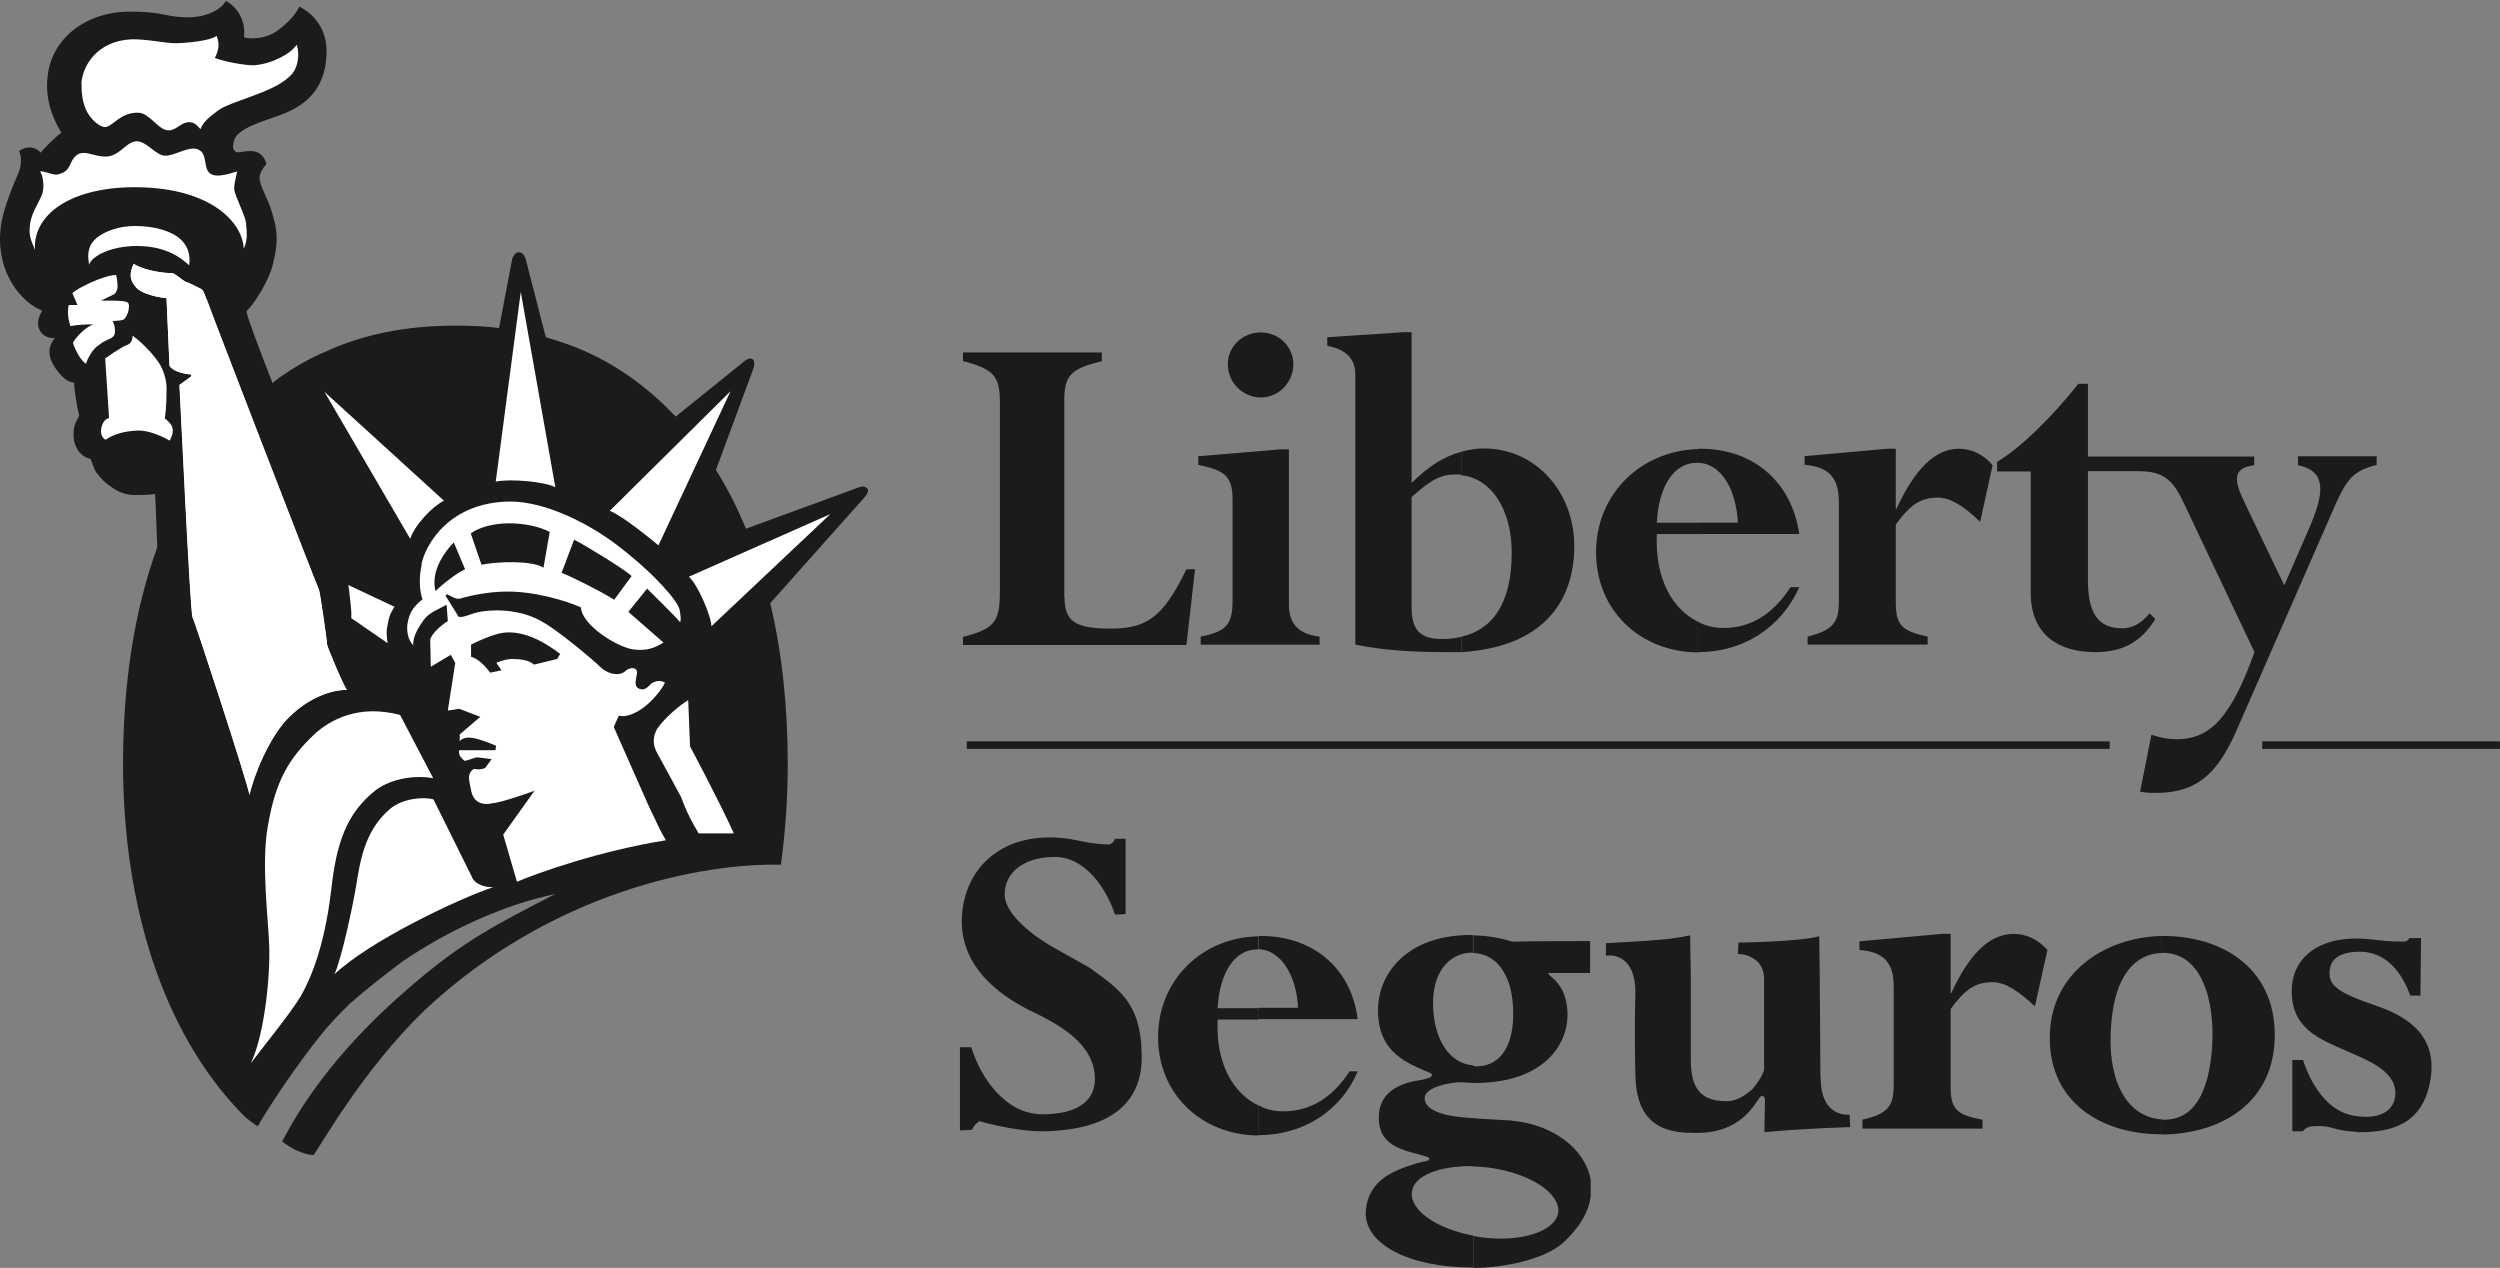 <svg width="140" height="71" viewBox="0 0 140 71" fill="none" xmlns="http://www.w3.org/2000/svg">
<rect x="0" y="0" width="140" height="71" fill="#808080" stroke="none"/>
<g clip-path="url(#clip0_5686_4340)">
<path d="M59.615 33.447C59.615 34.783 60.182 35.201 62.201 35.201C64.22 35.201 65.138 34.566 66.439 31.878H66.923L66.439 36.119H53.926V35.668C55.811 35.184 55.995 34.75 55.995 32.996V22.51C55.995 21.074 55.644 20.657 53.926 20.223V19.738H61.701V20.223C60.049 20.64 59.599 20.957 59.599 22.393V33.431L59.615 33.447Z" fill="#1B1B1B"/>
<path d="M72.178 33.864C72.178 34.916 72.712 35.517 73.896 35.65V36.101H67.239V35.65C68.674 35.367 69.024 34.983 69.024 33.613V28.003C69.024 26.7 68.64 26.35 67.106 26.032V25.548L71.694 25.164H72.178V33.864Z" fill="#1B1B1B"/>
<path d="M70.61 18.617C71.628 18.617 72.428 19.419 72.428 20.404C72.428 21.389 71.628 22.257 70.61 22.257C69.592 22.257 68.758 21.422 68.758 20.404C68.758 19.385 69.592 18.617 70.61 18.617Z" fill="#1B1B1B"/>
<path d="M81.853 26.616C83.538 26.8 84.656 28.553 84.656 30.958C84.656 33.796 83.571 35.266 81.853 35.65V36.518C86.407 36.234 88.159 33.679 88.159 30.59C88.159 27.501 85.957 25.113 83.104 25.113C82.687 25.113 82.27 25.18 81.836 25.297V26.599L81.853 26.616Z" fill="#1B1B1B"/>
<path d="M79.05 27.836C80.134 26.85 80.702 26.567 81.536 26.567C81.636 26.567 81.736 26.567 81.853 26.6V25.297C80.868 25.548 79.968 26.132 79.05 27.051V18.602H78.599L74.328 18.885V19.37C75.312 19.553 75.897 20.038 75.897 20.956V36.101C77.498 36.418 79.05 36.519 81.052 36.519H81.853V35.65C81.502 35.75 81.152 35.784 80.735 35.784C79.467 35.784 79.05 35.216 79.05 33.997V27.819V27.836Z" fill="#1B1B1B"/>
<path d="M95.086 25.914C96.354 25.947 97.222 27.35 97.322 29.27H95.086V29.904H100.759C100.342 26.999 98.206 25.129 95.219 25.129H95.086V25.897V25.914Z" fill="#1B1B1B"/>
<path d="M95.086 36.536V34.816C95.536 35.066 96.037 35.166 96.521 35.166C98.022 35.166 99.257 34.432 100.275 32.879H100.759C99.774 35.116 97.639 36.519 95.119 36.519H95.086V36.536Z" fill="#1B1B1B"/>
<path d="M92.783 29.273C92.883 27.236 93.734 25.916 95.018 25.916H95.085V25.148C91.832 25.249 89.379 27.703 89.379 30.926C89.379 34.149 91.798 36.503 95.085 36.536V34.817C93.717 34.149 92.666 32.496 92.783 29.907H95.085V29.273H92.783Z" fill="#1B1B1B"/>
<path d="M70.457 53.149C71.692 53.182 72.593 54.551 72.693 56.438H70.457V57.073H76.03C75.679 54.234 73.544 52.414 70.607 52.414H70.474V53.149H70.457Z" fill="#1B1B1B"/>
<path d="M70.457 63.569V61.883C70.874 62.133 71.375 62.234 71.859 62.234C73.36 62.234 74.595 61.499 75.579 59.996H76.03C75.112 62.2 72.976 63.569 70.49 63.569H70.457Z" fill="#1B1B1B"/>
<path d="M68.189 56.458C68.289 54.487 69.139 53.168 70.391 53.168H70.458V52.434C67.271 52.5 64.852 54.922 64.852 58.078C64.852 61.233 67.237 63.554 70.458 63.588V61.901C69.089 61.233 68.072 59.614 68.189 57.092H70.458V56.458H68.189Z" fill="#1B1B1B"/>
<path d="M110.902 29.237C109.951 28.318 109.217 27.867 108.517 27.867C107.566 27.867 106.982 28.251 106.164 29.37V33.678C106.164 34.931 106.414 35.331 107.949 35.649V36.099H101.225V35.649C102.627 35.298 102.977 34.881 102.977 33.678V28.101C102.977 26.765 102.41 26.131 101.059 26.031V25.546L105.68 25.129H106.164V28.502H106.197C107.249 26.214 108.4 25.129 109.701 25.129C110.402 25.129 111.069 25.446 111.587 26.047L110.886 29.237H110.902Z" fill="#1B1B1B"/>
<path d="M113.973 56.371C113.022 55.486 112.288 55.002 111.587 55.002C110.636 55.002 110.052 55.386 109.234 56.505V60.779C109.234 62.048 109.485 62.433 111.02 62.7V63.201H104.296V62.7C105.697 62.383 106.048 61.965 106.048 60.779V55.236C106.048 53.9 105.48 53.299 104.129 53.199V52.714L108.751 52.297H109.234V55.62H109.268C110.319 53.332 111.47 52.297 112.771 52.297C113.472 52.297 114.14 52.614 114.657 53.199L113.956 56.355L113.973 56.371Z" fill="#1B1B1B"/>
<path d="M128.687 25.567V26.051C130.022 26.335 130.339 27.169 129.388 29.407L127.92 32.78L125.717 28.188C125.05 26.819 125.05 26.218 126.235 26.051V25.567H116.925V21.492H116.391C114.889 23.379 113.171 25.066 111.836 25.867V26.401H113.721V33.197C113.721 35.585 115.323 36.52 117.325 36.52C118.86 36.52 119.911 35.953 120.695 34.667L120.378 34.35C119.861 34.951 119.394 35.185 118.843 35.185C117.375 35.185 116.925 34.166 116.925 32.48V26.385H119.728C121.263 26.385 121.73 26.936 122.397 28.389L126.251 36.52C125 39.994 123.865 41.396 121.913 41.396C121.496 41.396 121.146 41.363 120.479 41.146L119.845 44.335C120.228 44.402 120.445 44.402 120.729 44.402C122.931 44.402 124.132 43.45 125.25 40.895L130.573 28.739C131.407 26.769 131.757 26.385 133.092 26.034V25.55H128.721L128.687 25.567Z" fill="#1B1B1B"/>
<path d="M48.535 27.352C48.402 27.135 48.018 27.319 48.018 27.319L41.778 29.606C41.294 28.454 40.727 27.319 40.093 26.317L42.128 20.806C42.128 20.806 42.379 20.239 42.128 20.105C41.911 19.971 41.528 20.356 41.528 20.356L37.84 23.328C36.406 21.825 34.754 20.556 32.802 19.688C32.101 19.37 31.367 19.12 30.566 18.886L29.448 14.545C29.448 14.545 29.348 14.127 29.064 14.127C28.781 14.127 28.681 14.511 28.681 14.511L27.947 18.369C27.179 18.268 26.328 18.235 25.494 18.235C22.758 18.235 20.338 18.719 18.203 19.704C17.285 20.088 16.451 20.589 15.65 21.14C15.517 21.241 15.366 21.358 15.266 21.458C14.499 19.487 13.898 17.918 13.798 17.433C14.215 17.049 15.1 15.68 15.3 14.728C15.617 13.426 15.517 12.808 15.2 11.79C14.983 11.088 14.532 10.387 14.532 9.936C14.566 9.619 14.749 9.368 14.916 9.201C14.816 8.717 14.499 8.5 14.149 8.467C13.798 8.433 13.514 8.533 13.231 8.533C13.131 8.4 12.981 8.433 13.097 7.899C13.281 7.164 14.716 6.813 15.9 6.363C17.402 5.762 18.253 4.71 18.286 2.956C18.32 1.687 17.619 0.785 16.751 0.368C16.584 0.852 15.834 1.554 15.35 1.837C14.866 2.121 14.165 2.222 13.665 2.088C13.765 1.17 13.314 0.401 12.647 0.051C12.43 0.468 11.629 1.003 10.411 0.969C9.193 0.936 9.11 0.652 7.391 0.652C4.922 0.602 2.92 2.071 2.67 4.242C2.486 5.645 3.053 6.797 3.437 7.431C3.12 7.648 2.419 8.35 2.286 8.55C2.102 8.333 1.652 8.066 1.068 8.45C1.201 8.767 1.201 9.118 1.101 9.502C1.001 9.853 0.117 11.572 0.017 12.975C-0.167 15.329 1.201 16.933 2.369 17.4C2.119 17.784 2.052 18.168 2.236 18.519C2.369 18.736 2.586 18.936 3.07 18.936C2.786 19.253 2.686 19.704 2.853 20.155C3.07 20.689 3.654 21.424 4.154 21.424C4.154 21.842 4.321 22.86 4.438 23.278C4.271 23.595 4.088 23.846 4.121 24.43C4.154 25.098 4.538 25.582 5.072 25.699C5.206 26.016 5.289 26.367 5.456 26.534C5.623 26.751 5.806 26.985 6.19 27.235C6.574 27.519 6.991 27.719 7.491 27.719C8.025 27.719 8.476 27.719 8.676 27.653C8.709 27.786 8.743 29.155 8.809 30.642C7.508 34.215 6.891 38.323 6.891 42.764C6.891 50.696 9.126 57.776 13.481 62.301C13.481 62.301 13.731 62.618 14.432 63.069C14.432 63.069 15.767 60.748 17.836 58.127C18.353 57.459 18.954 56.824 19.588 56.206C20.605 55.321 21.59 54.553 22.524 53.852C25.194 52.032 28.264 50.663 31.1 50.061C27.846 51.748 25.978 52.65 22.941 55.288C21.023 56.941 17.902 59.88 15.8 63.921C16.251 64.271 16.851 64.622 17.552 64.689C17.969 64.154 20.288 59.947 23.792 56.557C30.933 49.894 39.342 48.325 43.73 48.425C43.98 46.605 44.114 44.718 44.114 42.781C44.114 39.592 43.797 36.536 43.13 33.781L48.352 27.92C48.352 27.92 48.736 27.536 48.569 27.352" fill="#1B1B1B"/>
<path d="M9.511 24.678C9.194 24.495 8.36 24.077 7.692 24.111C7.025 24.144 6.424 24.278 5.907 24.628C5.657 24.461 5.59 24.177 5.724 23.794C5.857 23.443 6.107 23.409 6.107 23.409L5.89 20.07C5.89 20.07 6.841 19.402 7.075 19.335C7.325 19.268 7.425 19.051 7.425 18.801C7.843 19.085 8.477 19.719 8.794 20.17C9.111 20.587 9.277 21.088 9.327 21.606C9.327 22.124 9.327 22.792 9.227 23.426C9.444 23.61 9.644 23.777 9.678 24.061C9.678 24.345 9.611 24.445 9.511 24.662" fill="white"/>
<path d="M39.842 35.068C39.809 34.433 39.041 32.68 38.574 32.296L46.499 28.789L39.842 35.068Z" fill="white"/>
<path d="M18.168 21.941L24.858 28.036C24.191 28.387 23.24 29.372 22.973 30.174L18.168 21.941Z" fill="white"/>
<path d="M22.09 33.981C21.84 34.365 21.773 34.582 21.706 34.999C21.606 35.417 21.673 35.667 21.706 36.018L19.671 34.615C19.704 34.131 19.571 33.363 19.537 32.929C19.537 32.895 19.504 32.828 19.504 32.762L22.09 33.981Z" fill="white"/>
<path d="M10.777 34.565C10.644 34.347 10.076 21.974 10.043 21.557L10.71 21.073V20.972C10.227 20.939 9.659 20.755 9.493 20.488L9.326 16.698C8.658 16.631 7.991 16.414 7.707 16.18C7.39 15.863 7.14 15.479 7.49 14.777C7.841 15.028 8.792 15.295 9.626 15.295C9.793 15.295 10.193 15.679 10.393 15.779C10.644 15.846 11.061 16.096 11.228 16.163C11.411 16.23 11.511 16.648 11.578 16.798C11.611 16.965 17.751 32.861 17.852 33.028C17.918 33.212 18.302 35.867 18.302 36.084C18.335 36.301 19.253 38.438 19.42 38.639C18.619 38.605 17.284 39.056 16.2 40.142C15.115 41.194 14.164 43.465 13.964 44.517C13.897 43.949 10.911 34.798 10.777 34.565Z" fill="white"/>
<path d="M18.553 49.792C18.269 52.246 17.685 54.35 16.801 55.853C16.2 56.838 14.598 58.792 14.031 59.56C14.665 58.341 15.116 55.386 15.082 53.115C15.049 51.612 14.598 48.339 15.016 46.168C15.433 43.814 16.1 42.528 17.635 41.092C18.436 40.357 20.054 39.406 22.407 40.04L24.259 43.58C23.274 43.396 21.94 43.58 21.039 44.248C19.387 45.55 18.836 47.254 18.553 49.792Z" fill="white"/>
<path d="M18.72 54.586C19.17 53.567 19.771 50.629 19.938 49.643C20.155 48.374 20.355 46.554 21.857 45.285C22.591 44.684 23.775 44.617 24.276 44.767L26.411 49.076C26.578 49.543 27.212 49.71 27.629 49.677C25.627 50.345 20.622 52.732 18.703 54.586" fill="white"/>
<path d="M36.84 40.743C36.489 41.311 36.589 41.795 36.806 42.179C37.023 42.563 38.141 44.634 38.141 44.634C38.491 45.586 38.775 46.07 39.125 46.671H41.094C40.36 45.018 38.641 41.795 38.641 41.795L38.541 39.207C38.057 39.491 37.207 40.226 36.856 40.743" fill="white"/>
<path d="M27.762 26.968C28.596 26.801 30.498 26.968 31.099 27.285L29.163 16.348L27.762 26.968Z" fill="white"/>
<path d="M23.625 31.593C23.442 32.327 23.492 33.095 23.659 33.563C23.091 34.014 22.924 34.364 22.824 34.899C22.758 35.283 22.824 35.817 23.141 36.134C23.108 35.65 23.458 35.082 23.742 34.698C24.059 34.281 24.543 34.131 25.01 33.864L25.077 34.782C24.66 35.032 24.126 35.55 24.092 35.834L24.126 37.337L25.244 36.669L25.494 37.12L25.077 39.791L25.711 39.691L26.895 40.142L25.744 41.127V41.511C25.744 41.511 25.911 41.261 26.345 41.311C26.728 41.311 27.779 41.762 27.779 41.762L27.746 42.012H25.711C25.644 42.296 25.878 42.496 26.028 42.613C26.311 42.546 26.595 42.413 26.728 42.413C26.862 42.413 27.212 42.48 27.529 42.513L27.179 42.997C27.179 42.997 26.962 43.131 26.612 43.064C26.445 43.031 26.261 43.315 26.261 43.515C26.261 43.765 26.395 44.316 26.395 44.316C26.578 45.201 27.446 45.018 27.546 44.984C28.113 44.951 29.932 44.283 29.932 44.283L28.18 46.738L28.948 49.376C30.099 48.892 33.536 47.656 37.29 47.055C36.873 46.354 36.806 46.103 36.305 45.084L34.37 40.71L34.654 40.075C35.071 40.209 35.705 39.891 36.122 39.557C36.539 39.24 37.073 38.606 37.24 38.222C36.956 38.088 36.756 38.121 36.506 38.255C36.289 38.439 36.122 38.706 35.805 38.572C35.454 38.439 35.638 38.038 35.671 37.687C35.705 37.337 35.254 37.337 34.971 37.62C34.654 37.871 34.02 37.754 33.602 37.337C33.185 36.919 31.15 35.233 30.416 34.849C29.398 34.214 27.996 34.081 26.945 34.248C26.345 34.348 25.928 34.632 25.677 34.531L24.943 33.346L25.043 33.279C25.327 33.413 25.561 33.63 25.911 33.479C26.261 33.379 27.346 33.129 28.33 33.129C29.865 33.095 31.734 33.646 32.535 34.014C32.568 34.999 34.57 36.251 35.471 36.368C36.239 36.468 36.689 36.268 37.156 35.984L35.188 34.264L36.239 32.962C36.239 32.962 37.857 34.548 38.091 34.849C38.157 34.632 38.091 34.364 38.057 34.147C37.957 33.663 36.722 32.194 34.62 30.574C32.968 29.305 30.549 28.086 28.564 28.086C25.193 28.119 23.842 30.44 23.592 31.626" fill="white"/>
<path d="M11.578 16.798C11.511 16.664 11.411 16.23 11.228 16.163C11.061 16.096 10.627 15.846 10.393 15.779C10.177 15.679 9.793 15.295 9.626 15.295C8.792 15.295 7.841 15.011 7.49 14.777C7.14 15.479 7.39 15.863 7.707 16.18C7.991 16.43 8.658 16.631 9.326 16.698L9.493 20.488C9.659 20.772 10.227 20.939 10.727 20.972V21.073L10.06 21.557C10.093 21.974 10.661 34.347 10.794 34.565C10.927 34.815 13.914 43.965 13.981 44.517C14.198 43.465 15.132 41.144 16.216 40.142C17.301 39.056 18.636 38.605 19.436 38.639C19.253 38.438 18.352 36.284 18.319 36.084C18.319 35.867 17.935 33.212 17.868 33.028C17.768 32.861 11.628 16.965 11.595 16.798" fill="white"/>
<path d="M7.659 13.775C9.377 13.775 10.211 14.51 10.595 14.86C10.662 14.293 10.562 13.775 10.028 13.324C9.577 12.973 8.76 12.656 7.542 12.656C6.741 12.656 5.923 12.907 5.406 13.324C4.956 13.708 4.872 14.159 4.989 14.827C5.122 14.343 6.224 13.775 7.659 13.775Z" fill="white"/>
<path d="M4.571 4.692C4.538 5.36 4.705 6.062 4.988 6.446C5.155 6.696 5.589 7.147 5.906 7.114C6.323 7.08 6.74 6.279 7.758 6.312C8.392 6.345 8.843 7.264 9.41 7.297C9.827 7.331 10.077 6.913 10.494 6.846C10.878 6.813 10.978 6.98 11.229 7.23C11.362 6.88 11.612 6.629 12.18 6.212C12.847 5.677 15.199 5.227 16.167 4.325C16.701 3.907 16.801 3.056 16.618 2.505C16.267 3.022 15.216 3.59 14.198 3.657C13.681 3.657 12.48 3.44 12.029 3.24C12.246 2.856 12.313 2.438 12.13 2.004C11.812 2.288 10.378 2.421 9.81 2.421C9.243 2.421 8.159 2.171 7.324 2.204C5.472 2.304 4.621 3.64 4.555 4.692" fill="white"/>
<path d="M7.759 10.486C11.78 10.552 13.582 12.422 13.649 13.925C13.866 13.475 13.832 13.057 13.782 12.556C13.782 12.139 13.148 10.986 13.115 10.586C13.115 10.235 13.215 9.951 13.282 9.601C12.998 9.667 12.131 10.018 11.747 9.701C11.363 9.383 11.647 8.582 11.079 8.365C10.562 8.148 9.711 8.782 9.194 8.716C8.677 8.649 8.21 7.914 7.659 7.914C7.109 7.914 6.825 8.582 6.124 8.749C5.59 8.849 4.973 8.532 4.656 8.565C4.306 8.565 4.089 8.849 3.955 9.166C3.788 9.517 3.672 9.651 3.255 9.768C2.937 9.834 2.487 9.55 2.237 9.601C2.404 9.768 2.52 10.519 2.337 10.936C2.12 11.454 1.703 12.022 1.669 12.69C1.603 13.291 1.803 13.558 1.953 13.992C1.853 11.821 4.272 10.419 7.776 10.486" fill="white"/>
<path d="M5.238 18.166C4.954 18.233 4.37 18.701 4.086 19.185C4.153 19.469 4.504 20.204 4.821 20.37C4.887 20.053 5.271 19.485 5.455 19.385C5.705 19.168 5.938 19.068 6.155 18.968C6.372 18.868 6.439 18.751 6.439 18.55C6.439 18.3 6.406 18.2 6.306 17.983C6.522 17.949 6.906 17.983 7.006 17.816C7.14 17.632 7.223 17.398 7.223 17.148C7.223 16.931 7.123 16.897 6.873 16.864C6.656 16.831 6.005 16.831 5.655 16.831C5.655 16.831 6.172 16.58 6.322 16.513C6.489 16.447 6.539 16.263 6.572 16.163C6.606 16.029 6.572 15.745 6.506 15.395C5.772 15.428 4.403 16.096 4.053 16.413L4.337 17.081H3.853C3.753 17.432 3.82 17.966 3.953 18.267C4.403 18.166 4.937 18.166 5.288 18.166" fill="white"/>
<path d="M24.393 33.097C24.777 32.713 25.545 32.112 26.045 31.878L25.411 30.375C24.994 30.793 24.076 31.945 24.393 33.114" fill="#1B1B1B"/>
<path d="M26.964 31.626C27.798 31.442 29.834 31.375 30.434 31.793L30.785 29.789C30.184 29.472 29.316 29.305 28.499 29.305C27.681 29.305 26.814 29.522 26.363 29.872L26.964 31.626Z" fill="#1B1B1B"/>
<path d="M34.386 33.596L35.37 32.26C35.02 31.909 32.784 30.54 32.15 30.223L31.449 32.076C31.933 32.26 33.551 33.061 34.386 33.579" fill="#1B1B1B"/>
<path d="M26.396 36.785C26.779 36.885 27.196 37.319 27.447 37.67L28.081 37.536L27.797 37.119C27.797 37.119 28.181 36.935 28.631 36.902C29.148 36.902 29.649 36.969 29.899 37.219L31.201 36.902L31.368 36.618C30.45 35.917 29.199 35.215 27.997 35.466C27.23 35.65 26.379 36.1 26.379 36.1V36.802L26.396 36.785Z" fill="#1B1B1B"/>
<path d="M34.137 28.602C34.871 28.886 36.489 30.222 36.873 30.539L40.911 21.906L34.153 28.602H34.137Z" fill="white"/>
<path d="M126.685 41.727H139.999M54.141 41.727H118.143" stroke="#1B1B1B" stroke-width="0.42" stroke-miterlimit="3.86"/>
<path d="M58.246 63.352C57.262 63.352 55.693 63.034 54.842 62.784C54.592 62.968 54.525 63.068 54.425 63.268C54.041 63.302 53.758 63.302 53.758 63.302V58.643H54.392C54.876 60.246 56.244 62.4 58.379 62.4C60.265 62.4 61.316 61.699 61.316 60.43C61.316 58.392 59.18 57.307 57.645 56.572C55.86 55.671 53.891 54.151 53.858 51.63C53.858 48.791 55.96 46.553 59.564 46.938C60.432 47.038 60.932 47.255 62.017 47.288C62.334 47.322 62.434 46.971 62.434 46.971H63.034V51.179C63.034 51.179 62.751 51.212 62.434 51.212C62.017 49.91 60.865 47.989 59.063 47.989C57.378 47.989 56.261 48.824 56.261 50.093C56.261 51.246 58.012 52.548 59.28 53.216L61.032 54.201C62.567 55.353 63.902 56.055 63.935 59.077C64.002 61.882 62 63.352 58.229 63.352" fill="#1B1B1B"/>
<path d="M132.023 63.385C130.522 63.318 130.688 63.001 129.571 63.068C129.287 63.068 129.053 63.201 128.97 63.352H128.369V59.361H128.97C129.354 60.546 130.238 62.233 131.84 62.483C133.308 62.734 134.142 62.166 134.142 61.214C134.142 59.912 132.457 59.327 131.339 58.826C129.938 58.192 128.336 57.641 128.336 55.504C128.336 53.583 129.938 52.314 132.707 52.598C133.341 52.665 133.758 52.732 134.593 52.732C134.876 52.732 134.91 52.531 134.91 52.531H135.577L135.544 55.754H134.976C134.659 54.886 133.925 53.4 132.307 53.299C131.039 53.266 130.422 53.683 130.455 54.568C130.455 55.303 131.339 55.721 132.874 56.255C134.81 56.889 136.545 57.975 136.094 60.53C135.777 62.283 134.759 63.468 131.99 63.402" fill="#1B1B1B"/>
<path d="M101.959 60.348C101.959 62.652 103.578 62.418 103.578 62.418L103.611 63.12C103.611 63.12 101.025 63.186 98.806 63.404C98.806 62.953 98.839 61.817 98.839 61.617C98.839 61.45 98.772 61.366 98.622 61.366C98.239 61.784 97.538 63.571 94.701 63.437C92.532 63.437 91.582 62.318 91.582 60.081C91.582 60.081 91.515 58.194 91.582 55.589C91.582 53.201 89.93 53.518 89.93 53.518V52.817C89.93 52.817 91.898 52.717 92.866 52.633C93.851 52.566 94.551 52.383 94.651 52.383C94.651 53.335 94.685 54.036 94.685 54.971V59.312C94.685 60.581 94.968 61.667 96.654 61.667C97.388 61.667 97.838 61.216 98.055 61.066C98.239 60.916 98.789 60.147 98.789 59.864V54.888C98.823 53.418 97.321 53.418 97.321 53.418L97.354 52.784C97.354 52.784 100.641 52.75 101.876 52.433C101.909 53.735 101.943 60.314 101.943 60.314" fill="#1B1B1B"/>
<path d="M121.297 53.366C123.266 53.499 124.033 55.921 123.883 58.592C123.716 61.047 122.932 62.8 121.047 62.7V63.535C124.451 63.502 127.387 61.715 127.387 57.958C127.387 54.201 124.434 52.414 121.147 52.414H121.047V53.366H121.297Z" fill="#1B1B1B"/>
<path d="M121.063 62.683H120.996C118.96 62.5 117.976 60.295 118.226 57.39C118.427 54.551 119.628 53.399 121.063 53.366V52.414C117.843 52.481 114.756 54.518 114.789 58.158C114.789 61.732 117.692 63.518 120.996 63.518H121.063V62.683Z" fill="#1B1B1B"/>
<path d="M84.691 62.751C84.173 62.717 83.323 62.684 82.488 62.617V65.322C82.772 65.322 83.089 65.356 83.406 65.389C85.692 65.706 87.394 66.825 87.26 67.91C87.093 68.962 85.158 69.597 82.889 69.28C82.755 69.246 82.638 69.246 82.505 69.213V71H82.572C84.073 71 86.559 70.582 87.677 69.463C88.528 68.629 88.979 67.81 89.079 67.009V66.09C88.795 64.337 86.943 62.968 84.707 62.767" fill="#1B1B1B"/>
<path d="M82.488 60.648C86.342 60.682 87.877 58.578 87.777 56.624C87.677 55.021 86.76 54.737 86.693 54.487H89.045V52.7C89.045 52.7 85.408 52.7 84.707 52.733C84.04 52.533 83.272 52.383 82.505 52.383V53.368C83.723 53.401 84.741 54.487 84.741 56.774C84.741 58.878 83.79 59.713 82.705 59.713C82.638 59.713 82.572 59.713 82.488 59.68V60.665V60.648Z" fill="#1B1B1B"/>
<path d="M82.487 62.616C81.186 62.549 79.867 62.299 79.784 61.564C79.684 60.829 81.436 60.579 81.853 60.612C82.07 60.612 82.27 60.645 82.487 60.645V59.66C81.186 59.56 80.251 58.224 80.251 56.154C80.251 54.233 81.336 53.349 82.42 53.349H82.487V52.363H82.32C78.883 52.363 77.165 54.434 77.165 56.605C77.198 58.992 78.816 59.543 80.151 60.111C80.284 60.328 80.018 60.362 79.667 60.462C79.45 60.529 77.215 60.629 77.215 62.566C77.181 64.353 78.933 64.453 79.884 64.77C80.134 64.837 80.084 65.02 79.701 65.054C79.35 65.121 78.332 65.438 77.815 65.755C76.731 66.356 76.481 67.325 76.481 67.959C76.481 69.612 78.766 70.982 82.504 70.982V69.195C80.435 68.811 78.933 67.759 79.067 66.74C79.167 65.822 80.652 65.271 82.504 65.304V62.599L82.487 62.616Z" fill="#1B1B1B"/>
</g>
<defs>
<clipPath id="clip0_5686_4340">
<rect width="140" height="71" fill="white"/>
</clipPath>
</defs>
</svg>
